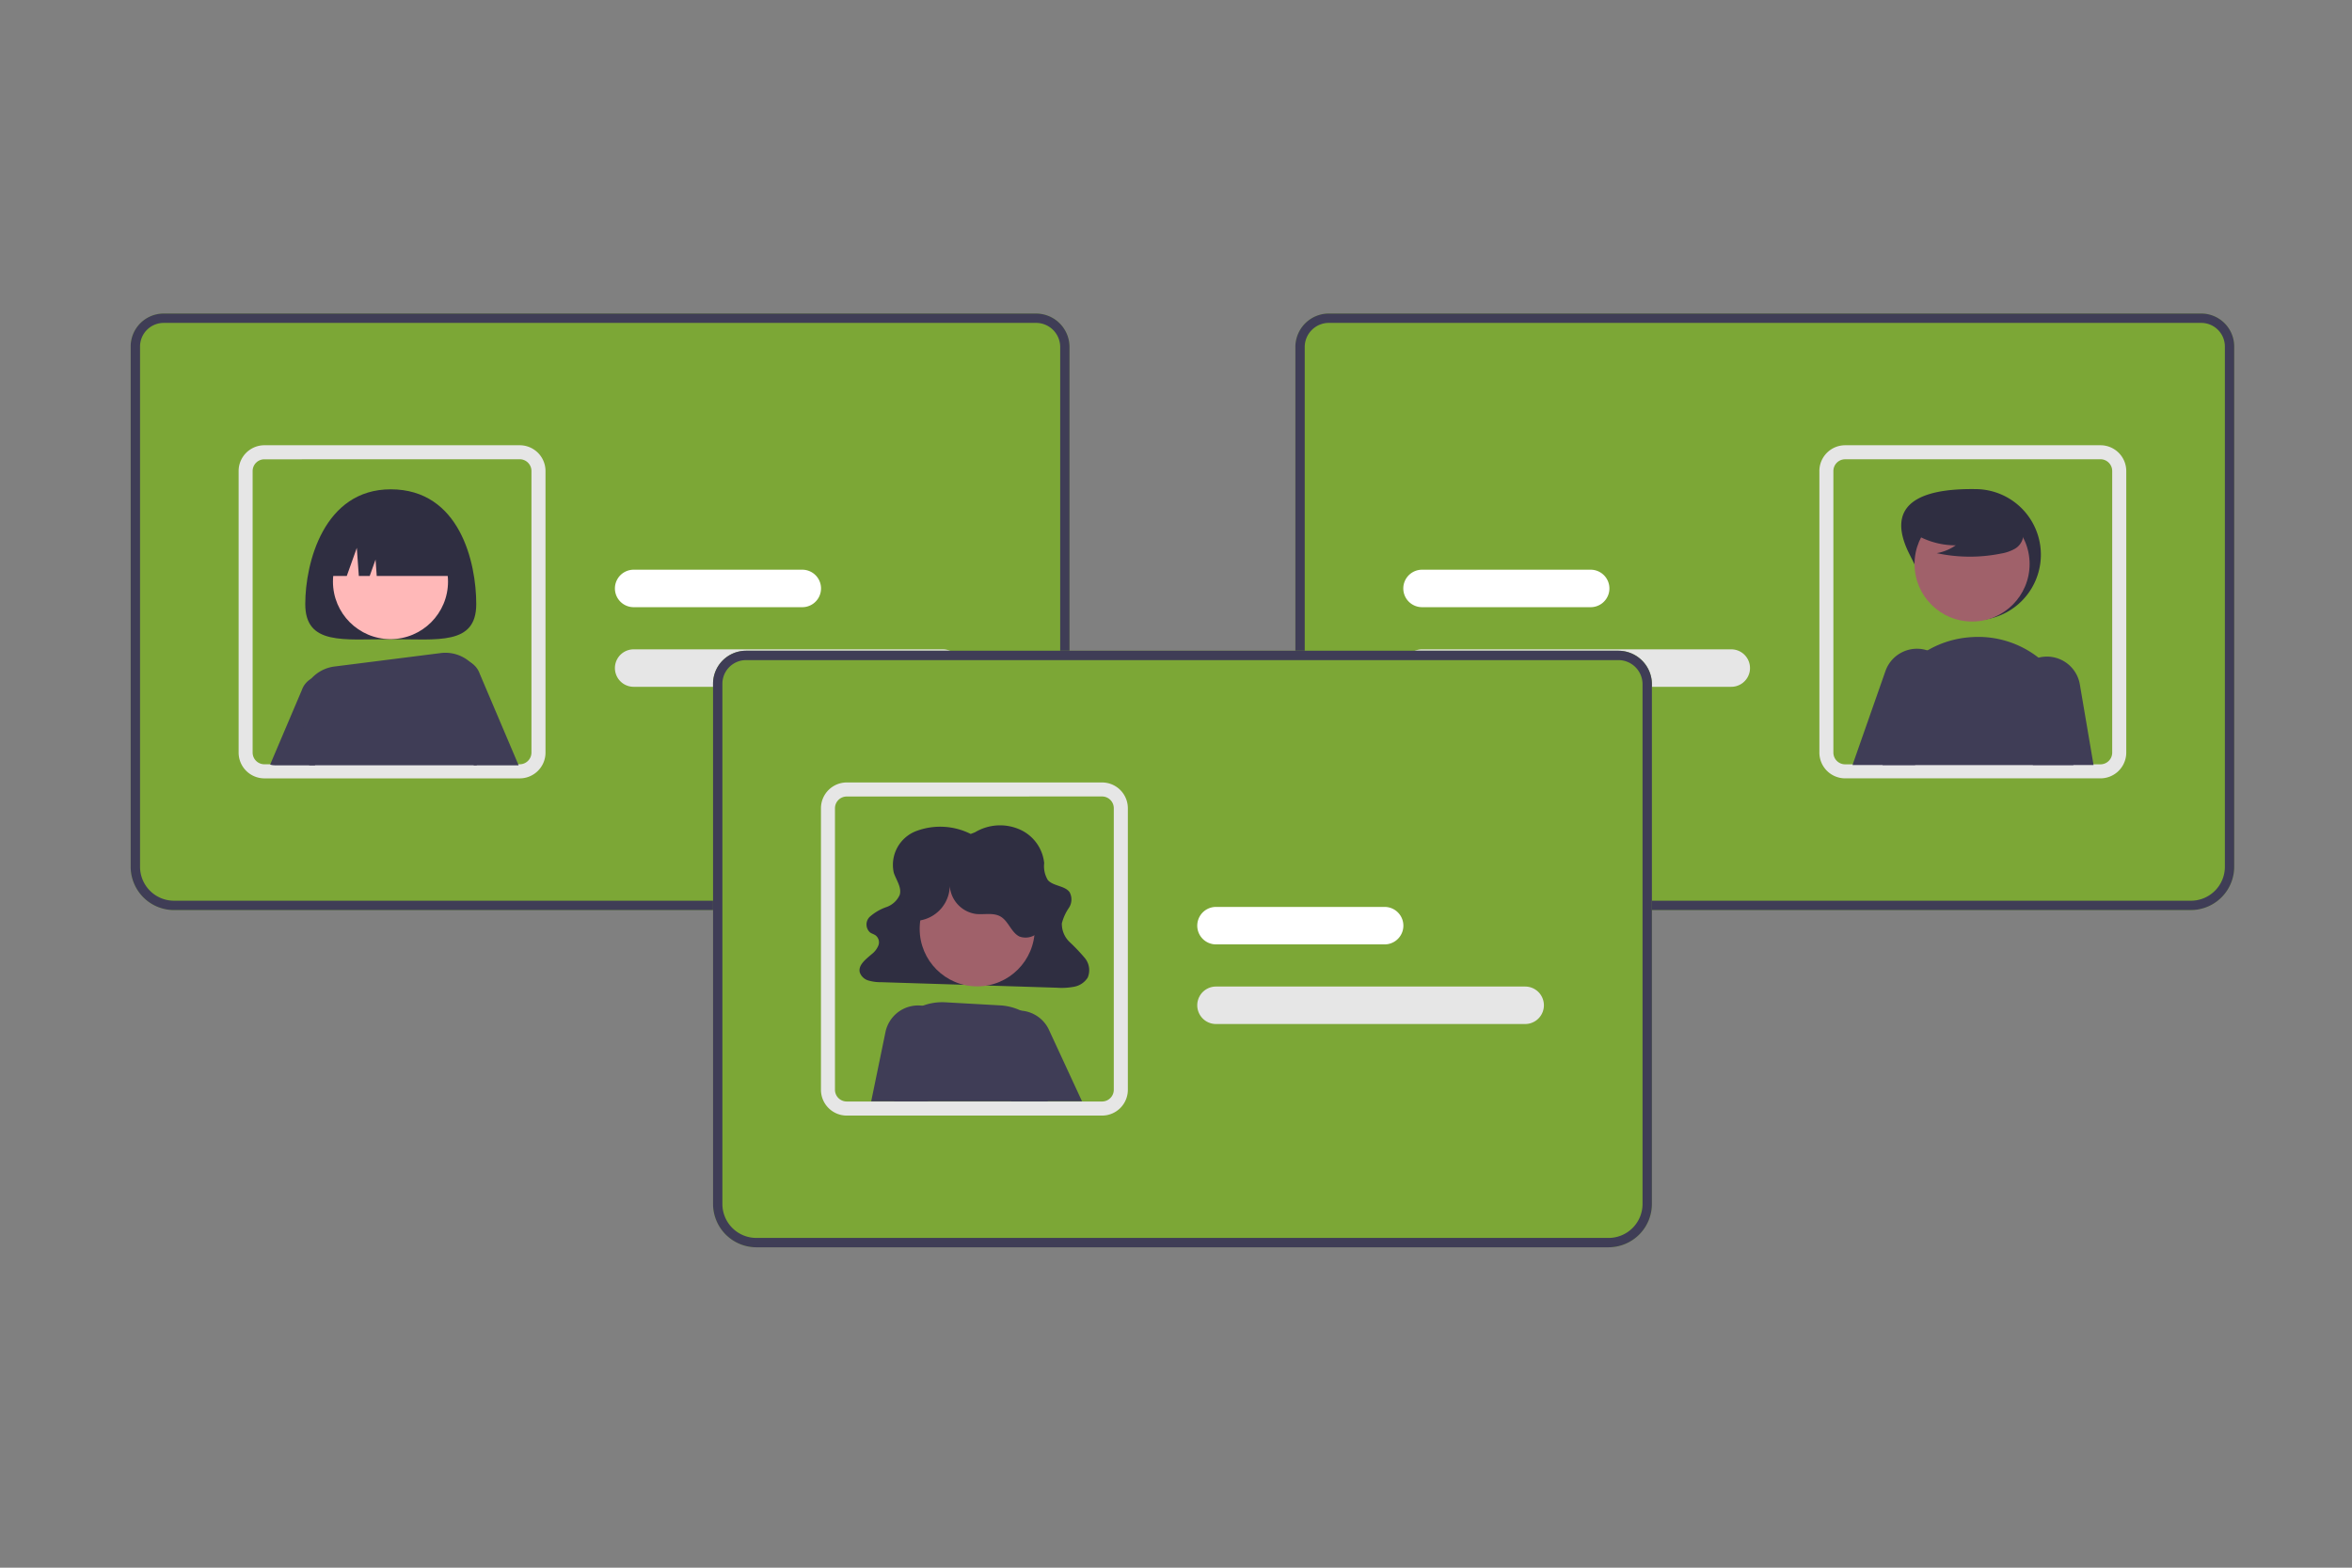 <svg xmlns="http://www.w3.org/2000/svg" xmlns:xlink="http://www.w3.org/1999/xlink" width="180" height="120" viewBox="0 0 180 120">
  <rect x="0" y="0" width="180" height="120" fill="#808080" stroke="none"/>
  <defs>
    <clipPath id="clip-icn-employee">
      <rect width="180" height="120"/>
    </clipPath>
  </defs>
  <g id="icn-employee" clip-path="url(#clip-icn-employee)">
    <g id="undraw_Hire_re_gn5j" transform="translate(10 24)">
      <path id="Path_1011" data-name="Path 1011" d="M219.486,296.292H154.267a3.32,3.32,0,0,1-3.316-3.316V253.154a2.528,2.528,0,0,1,2.525-2.525h66.763a2.566,2.566,0,0,1,2.563,2.563v39.784A3.32,3.32,0,0,1,219.486,296.292Z" transform="translate(-150.951 -250.629)" fill="#7ca736"/>
      <path id="Path_1012" data-name="Path 1012" d="M219.486,296.292H154.267a3.32,3.32,0,0,1-3.316-3.316V253.154a2.528,2.528,0,0,1,2.525-2.525h66.763a2.566,2.566,0,0,1,2.563,2.563v39.784A3.32,3.32,0,0,1,219.486,296.292Zm-66.009-44.946a1.81,1.81,0,0,0-1.808,1.808v39.821a2.6,2.6,0,0,0,2.6,2.6h65.219a2.6,2.6,0,0,0,2.6-2.6V253.191a1.848,1.848,0,0,0-1.846-1.846Z" transform="translate(-150.951 -250.629)" fill="#3f3d56"/>
      <path id="Path_1013" data-name="Path 1013" d="M218.556,332.374H199.014a1.975,1.975,0,0,1-1.955-1.714,1.789,1.789,0,0,1-.017-.258V308.847a1.974,1.974,0,0,1,1.972-1.972h19.542a1.974,1.974,0,0,1,1.972,1.972V330.4A1.974,1.974,0,0,1,218.556,332.374Zm-19.542-24.423a.9.9,0,0,0-.9.9V330.4a.765.765,0,0,0,.007.11.9.9,0,0,0,.889.786h19.542a.9.9,0,0,0,.9-.9V308.847a.9.9,0,0,0-.9-.9Z" transform="translate(-188.78 -296.793)" fill="#e6e6e6"/>
      <path id="Path_1014" data-name="Path 1014" d="M382.793,396.893H359.132a1.434,1.434,0,1,1,0-2.868h23.661a1.434,1.434,0,0,1,0,2.868Z" transform="translate(-320.638 -368.321)" fill="#e6e6e6"/>
      <path id="Path_1015" data-name="Path 1015" d="M372.038,362.893H359.132a1.434,1.434,0,0,1,0-2.868h12.906a1.434,1.434,0,0,1,0,2.868Z" transform="translate(-320.638 -340.416)" fill="#fff"/>
      <path id="Path_1016" data-name="Path 1016" d="M238.584,334.478c0,3.168-2.929,2.689-6.543,2.689s-6.543.479-6.543-2.689,1.431-8.783,6.543-8.783C237.33,325.7,238.584,331.31,238.584,334.478Z" transform="translate(-212.136 -312.24)" fill="#2f2e41"/>
      <path id="Path_1017" data-name="Path 1017" d="M285.521,399.429a1.625,1.625,0,0,0-.71-.868,1.411,1.411,0,0,0-.2-.1,1.623,1.623,0,0,0-2.147,2.056l2.606,5.924H288.5Z" transform="translate(-258.808 -371.859)" fill="#3f3d56"/>
      <path id="Path_1018" data-name="Path 1018" d="M215.161,405.5a1.623,1.623,0,0,0-2.239.927l-2.427,5.709a1.414,1.414,0,0,0,.382.052h3.046l2.058-4.675A1.62,1.62,0,0,0,215.161,405.5Z" transform="translate(-199.822 -377.606)" fill="#3f3d56"/>
      <circle id="Ellipse_203" data-name="Ellipse 203" cx="4.403" cy="4.403" r="4.403" transform="translate(15.481 16.117)" fill="#ffb8b8"/>
      <path id="Path_1019" data-name="Path 1019" d="M236.915,396.3c-.025-.023-.05-.048-.077-.07a2.86,2.86,0,0,0-2.285-.712l-8.113,1.027a2.879,2.879,0,0,0-2.513,3.126c.111,1.251.29,2.83.577,4.436H237.32l.471-5.478A2.874,2.874,0,0,0,236.915,396.3Z" transform="translate(-210.835 -369.527)" fill="#3f3d56"/>
      <path id="Path_1020" data-name="Path 1020" d="M233.5,341.356h1.741l.768-2.151.154,2.151h.832l.448-1.255.09,1.255h6.184a4.661,4.661,0,0,0-4.661-4.661h-.9A4.661,4.661,0,0,0,233.5,341.356Z" transform="translate(-218.702 -321.268)" fill="#2f2e41"/>
      <path id="Path_1021" data-name="Path 1021" d="M648.211,292.975V253.191a2.566,2.566,0,0,1,2.563-2.563h66.763a2.528,2.528,0,0,1,2.525,2.525v39.821a3.32,3.32,0,0,1-3.316,3.316H651.527A3.32,3.32,0,0,1,648.211,292.975Z" transform="translate(-559.076 -250.629)" fill="#7ca736"/>
      <path id="Path_1022" data-name="Path 1022" d="M648.211,292.975V253.191a2.566,2.566,0,0,1,2.563-2.563h66.763a2.528,2.528,0,0,1,2.525,2.525v39.821a3.32,3.32,0,0,1-3.316,3.316H651.527A3.32,3.32,0,0,1,648.211,292.975Zm2.563-41.63a1.848,1.848,0,0,0-1.846,1.846v39.784a2.6,2.6,0,0,0,2.6,2.6h65.219a2.6,2.6,0,0,0,2.6-2.6V253.154a1.81,1.81,0,0,0-1.808-1.808Z" transform="translate(-559.076 -250.629)" fill="#3f3d56"/>
      <path id="Path_1023" data-name="Path 1023" d="M871.938,330.4V308.847a1.974,1.974,0,0,1,1.972-1.972h19.542a1.974,1.974,0,0,1,1.972,1.972V330.4a1.783,1.783,0,0,1-.017.258,1.975,1.975,0,0,1-1.955,1.714H873.91A1.974,1.974,0,0,1,871.938,330.4Zm1.972-22.451a.9.9,0,0,0-.9.9V330.4a.9.9,0,0,0,.9.9h19.542a.9.9,0,0,0,.889-.786.765.765,0,0,0,.007-.11V308.847a.9.9,0,0,0-.9-.9Z" transform="translate(-742.7 -296.793)" fill="#e6e6e6"/>
      <path id="Path_1024" data-name="Path 1024" d="M694.3,395.459a1.436,1.436,0,0,1,1.434-1.434H719.4a1.434,1.434,0,1,1,0,2.868H695.736A1.436,1.436,0,0,1,694.3,395.459Z" transform="translate(-596.905 -368.321)" fill="#e6e6e6"/>
      <path id="Path_1025" data-name="Path 1025" d="M694.3,361.459a1.436,1.436,0,0,1,1.434-1.434h12.906a1.434,1.434,0,0,1,0,2.868H695.736A1.436,1.436,0,0,1,694.3,361.459Z" transform="translate(-596.905 -340.416)" fill="#fff"/>
      <path id="Path_1026" data-name="Path 1026" d="M907.541,330.616c1.257,2.471,2.247,5.019,5.019,5.019a5.019,5.019,0,1,0,0-10.038C909.744,325.562,905.2,326.017,907.541,330.616Z" transform="translate(-771.39 -312.158)" fill="#2f2e41"/>
      <circle id="Ellipse_204" data-name="Ellipse 204" cx="4.403" cy="4.403" r="4.403" transform="translate(136.521 14.77)" fill="#a0616a"/>
      <path id="Path_1027" data-name="Path 1027" d="M910.441,391.16a7.672,7.672,0,0,0-.923-.853,7.479,7.479,0,0,0-5.089-1.577q-.11.005-.221.016a7.5,7.5,0,0,0-5.406,2.983,7.591,7.591,0,0,0-1.348,6.121c.048.224.091.45.133.676h14.595l.169-1.129A7.546,7.546,0,0,0,910.441,391.16Z" transform="translate(-763.507 -363.963)" fill="#3f3d56"/>
      <path id="Path_1028" data-name="Path 1028" d="M960.007,399.244a2.555,2.555,0,0,0-2.5-2.115l-.072,0a2.543,2.543,0,0,0-2.393,3.207l1.378,5.094h4.639Z" transform="translate(-810.838 -370.869)" fill="#3f3d56"/>
      <path id="Path_1029" data-name="Path 1029" d="M893.268,395.151a2.542,2.542,0,0,0-.733-.875,2.469,2.469,0,0,0-.721-.376,2.4,2.4,0,0,0-.324-.086,2.558,2.558,0,0,0-2.886,1.656l-2.524,7.2h4.79l2.443-5.3a2.526,2.526,0,0,0-.045-2.225Z" transform="translate(-754.307 -368.111)" fill="#3f3d56"/>
      <path id="Path_1030" data-name="Path 1030" d="M911.064,332.913a5.988,5.988,0,0,0,3.422,1.058,3.669,3.669,0,0,1-1.454.6,12.075,12.075,0,0,0,4.932.028,3.192,3.192,0,0,0,1.032-.355,1.307,1.307,0,0,0,.637-.852,1.761,1.761,0,0,0-.874-1.558,6.447,6.447,0,0,0-5.418-1.083,2.967,2.967,0,0,0-1.6.907,1.462,1.462,0,0,0-.135,1.736Z" transform="translate(-774.812 -316.229)" fill="#2f2e41"/>
      <path id="Path_1031" data-name="Path 1031" d="M468.116,440.292H402.9a3.32,3.32,0,0,1-3.316-3.316V397.154a2.528,2.528,0,0,1,2.525-2.525h66.763a2.566,2.566,0,0,1,2.563,2.563v39.784A3.32,3.32,0,0,1,468.116,440.292Z" transform="translate(-355.014 -368.817)" fill="#7ca736"/>
      <path id="Path_1032" data-name="Path 1032" d="M468.116,440.292H402.9a3.32,3.32,0,0,1-3.316-3.316V397.154a2.528,2.528,0,0,1,2.525-2.525h66.763a2.566,2.566,0,0,1,2.563,2.563v39.784A3.32,3.32,0,0,1,468.116,440.292Zm-66.009-44.946a1.81,1.81,0,0,0-1.808,1.808v39.821a2.6,2.6,0,0,0,2.6,2.6h65.219a2.6,2.6,0,0,0,2.6-2.6V397.191a1.848,1.848,0,0,0-1.846-1.846Z" transform="translate(-355.014 -368.817)" fill="#3f3d56"/>
      <path id="Path_1033" data-name="Path 1033" d="M467.186,476.374H447.644a1.975,1.975,0,0,1-1.955-1.714,1.792,1.792,0,0,1-.017-.258V452.847a1.974,1.974,0,0,1,1.972-1.972h19.542a1.974,1.974,0,0,1,1.972,1.972V474.4A1.974,1.974,0,0,1,467.186,476.374Zm-19.542-24.423a.9.9,0,0,0-.9.9V474.4a.765.765,0,0,0,.007.11.9.9,0,0,0,.889.786h19.542a.9.9,0,0,0,.9-.9V452.847a.9.9,0,0,0-.9-.9Z" transform="translate(-392.843 -414.981)" fill="#e6e6e6"/>
      <path id="Path_1034" data-name="Path 1034" d="M470.631,469.832a5.209,5.209,0,0,0-4.128-.236,2.768,2.768,0,0,0-1.758,3.207c.19.566.622,1.122.454,1.693a1.743,1.743,0,0,1-1.026.936,3.822,3.822,0,0,0-1.251.728.818.818,0,0,0,.013,1.217c.132.089.3.131.426.225a.676.676,0,0,1,.209.757,1.594,1.594,0,0,1-.511.672c-.455.393-1.057.842-.916,1.4a.982.982,0,0,0,.663.62,3.292,3.292,0,0,0,.973.128l13.438.423a5.1,5.1,0,0,0,1.327-.074,1.571,1.571,0,0,0,1.042-.7,1.459,1.459,0,0,0-.229-1.508,14.3,14.3,0,0,0-1.139-1.2,1.911,1.911,0,0,1-.61-1.446,3.7,3.7,0,0,1,.531-1.172,1.167,1.167,0,0,0,.057-1.217c-.365-.5-1.242-.453-1.657-.916a2.056,2.056,0,0,1-.284-1.305,3.166,3.166,0,0,0-1.9-2.587,3.734,3.734,0,0,0-3.4.231Z" transform="translate(-406.343 -429.997)" fill="#2f2e41"/>
      <circle id="Ellipse_205" data-name="Ellipse 205" cx="4.403" cy="4.403" r="4.403" transform="translate(60.383 42.697)" fill="#a0616a"/>
      <path id="Path_1035" data-name="Path 1035" d="M486.4,549.18a4.264,4.264,0,0,0-2.273-3.746c-.056-.03-.113-.057-.17-.084a4.233,4.233,0,0,0-1.579-.4l-4.191-.235a4.23,4.23,0,0,0-1.739.267,4.062,4.062,0,0,0-.4.172,4.22,4.22,0,0,0-1.1.78,4.267,4.267,0,0,0-1.266,3.216l.075,1.776.527,1.368h11.718a3.22,3.22,0,0,0,.376-.57A2.853,2.853,0,0,0,486.4,549.18Z" transform="translate(-415.837 -491.993)" fill="#3f3d56"/>
      <path id="Path_1036" data-name="Path 1036" d="M520.729,549.744a2.535,2.535,0,0,0-.868-1.029,2.59,2.59,0,0,0-.9-.391,2.628,2.628,0,0,0-.391-.056,2.524,2.524,0,0,0-.771.066,2.559,2.559,0,0,0-1.647,3.673l1.612,3.051.081.152h5.412Z" transform="translate(-450.45 -494.911)" fill="#3f3d56"/>
      <path id="Path_1037" data-name="Path 1037" d="M471.868,546.376a2.57,2.57,0,0,0-.808-.255,2.492,2.492,0,0,0-.633-.009,2.556,2.556,0,0,0-2.216,2.024l-1.092,5.3h4.27l.8-.326.993-3.811a2.567,2.567,0,0,0-1.312-2.92Z" transform="translate(-410.446 -493.133)" fill="#3f3d56"/>
      <path id="Path_1038" data-name="Path 1038" d="M482.219,484.633a2.729,2.729,0,0,0,2.4-2.888,2.332,2.332,0,0,0,2,2.374c.638.07,1.337-.123,1.892.2.615.356.812,1.222,1.452,1.53a1.375,1.375,0,0,0,1.711-.723,2.74,2.74,0,0,0,.028-2.009,5.674,5.674,0,0,0-9.445-2.326,3.633,3.633,0,0,0-1.124,2.163,2.131,2.131,0,0,0,1.049,2.093Z" transform="translate(-421.937 -438.16)" fill="#2f2e41"/>
      <path id="Path_1039" data-name="Path 1039" d="M631.423,540.893H607.762a1.434,1.434,0,1,1,0-2.868h23.661a1.434,1.434,0,1,1,0,2.868Z" transform="translate(-524.701 -486.509)" fill="#e6e6e6"/>
      <path id="Path_1040" data-name="Path 1040" d="M620.668,506.893H607.762a1.434,1.434,0,1,1,0-2.868h12.906a1.434,1.434,0,1,1,0,2.868Z" transform="translate(-524.701 -458.604)" fill="#fff"/>
    </g>
  </g>
</svg>
